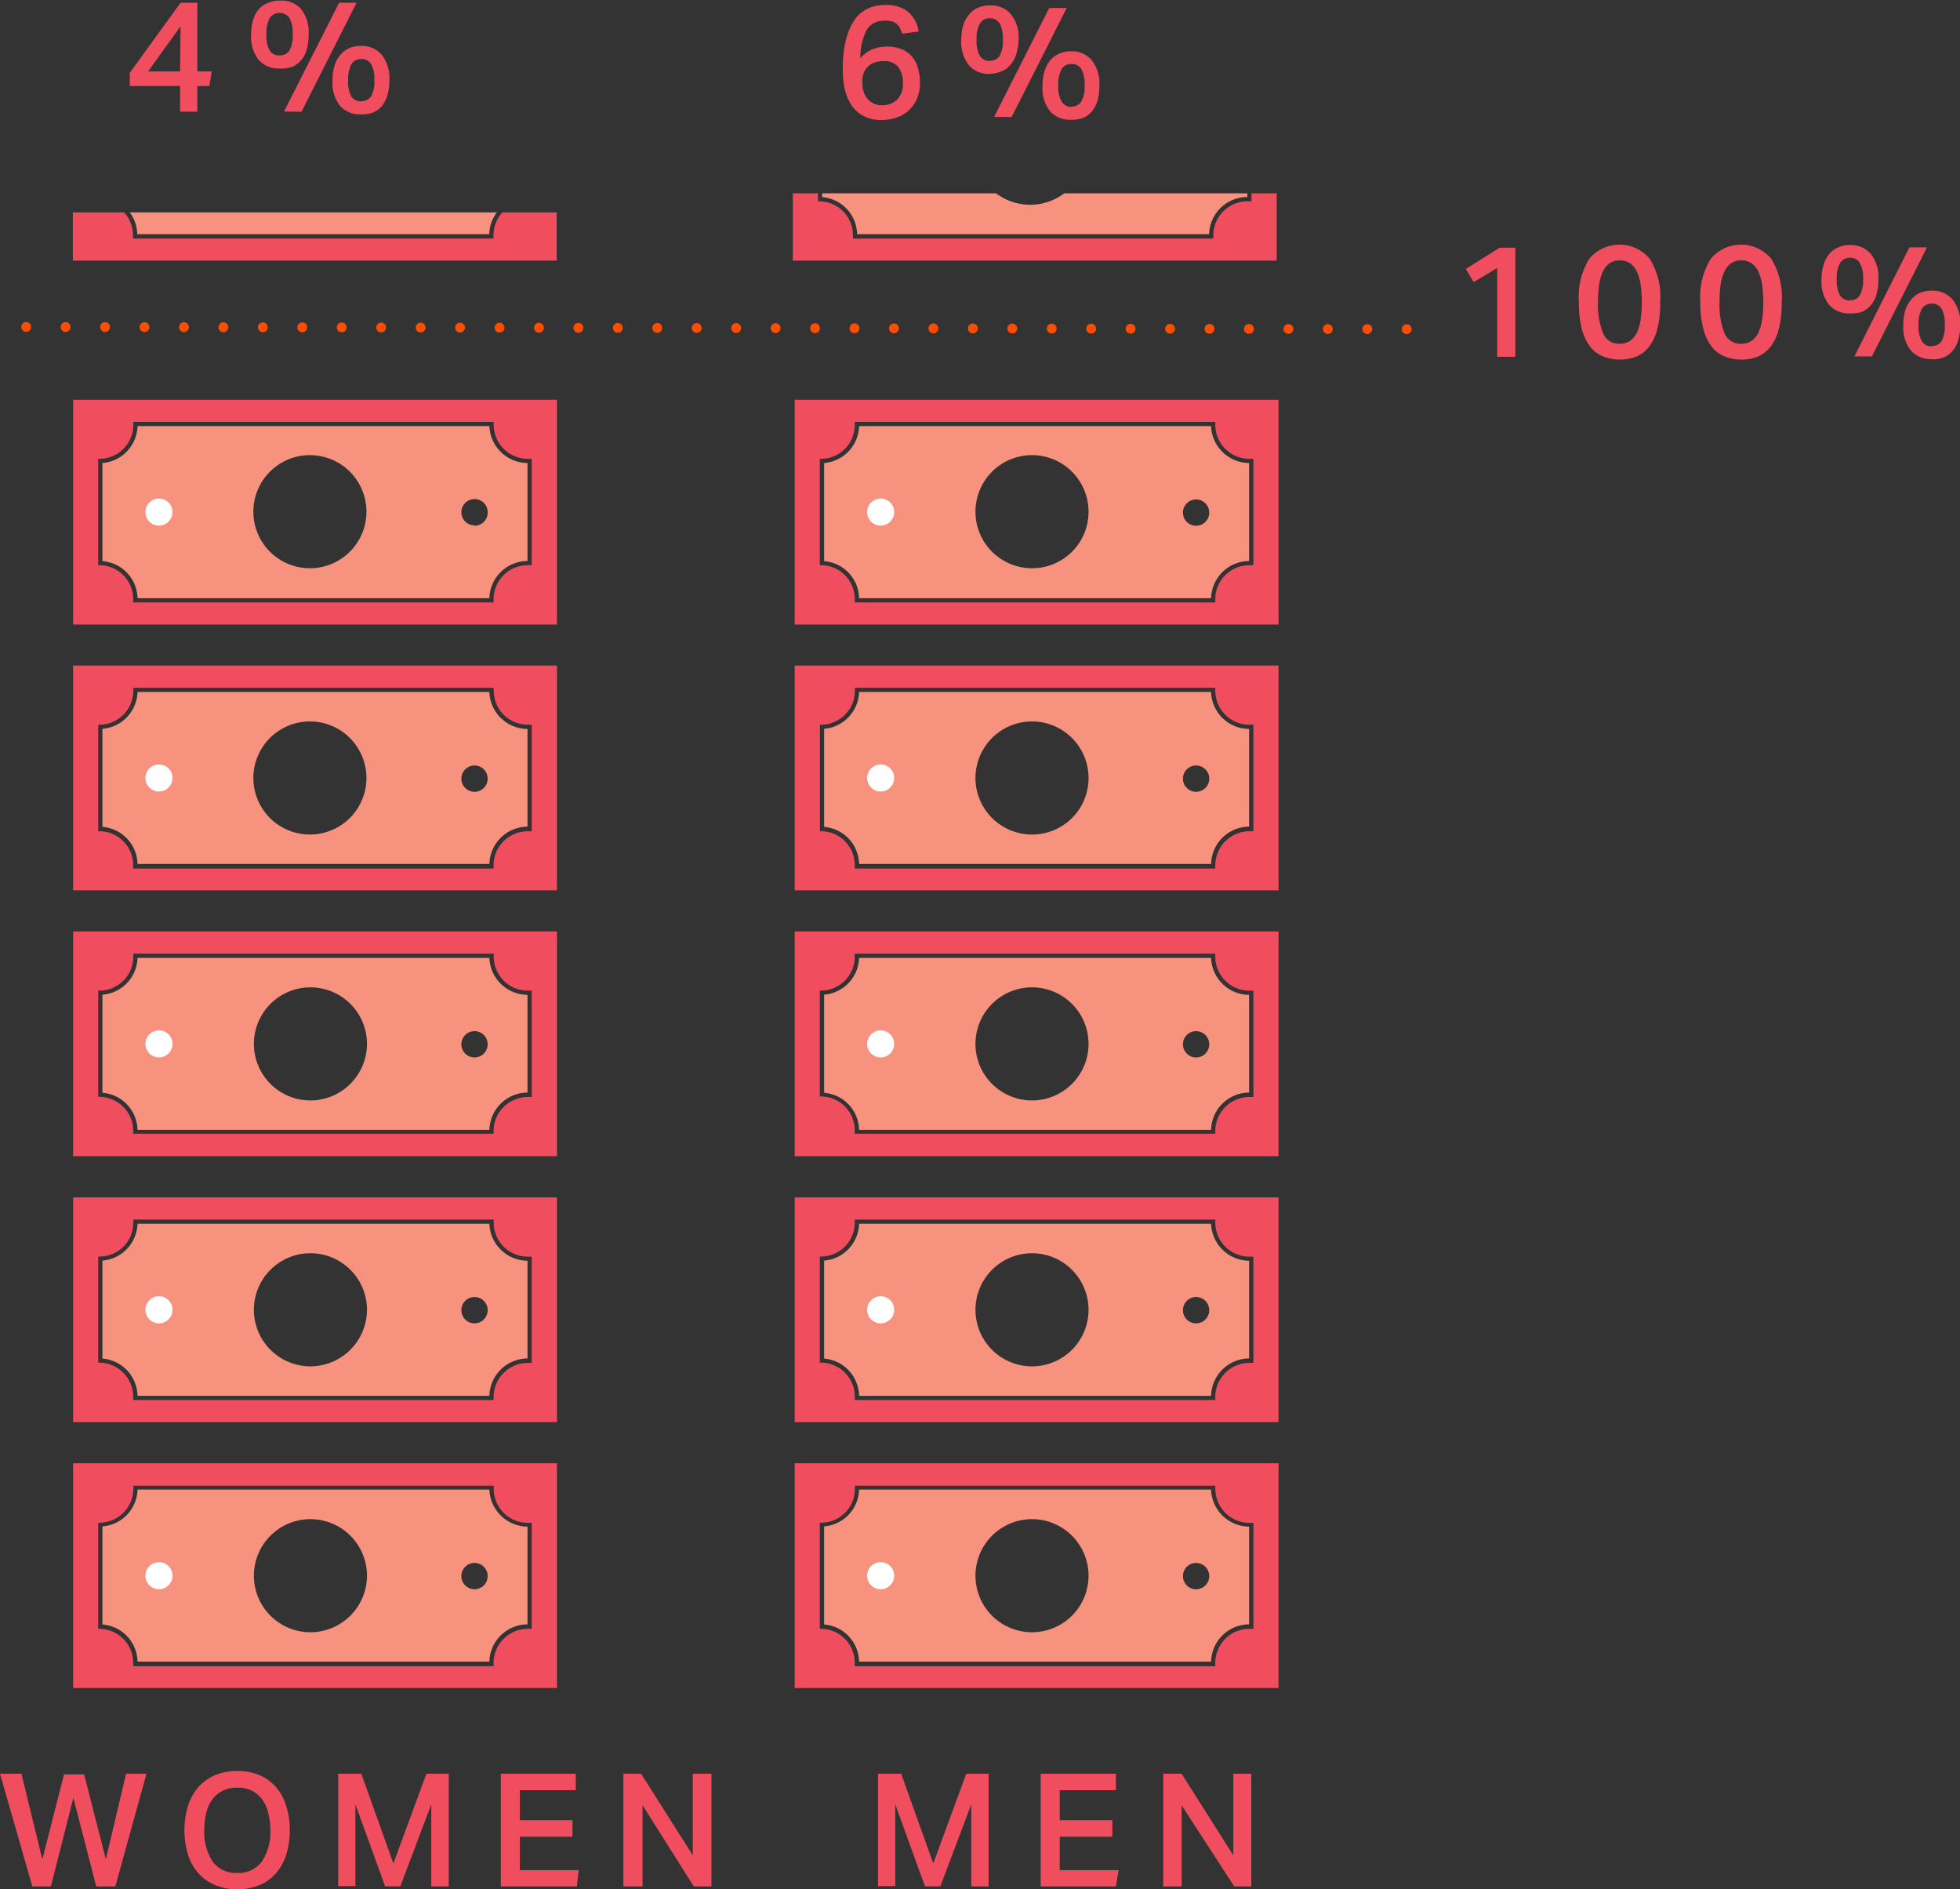 <svg xmlns="http://www.w3.org/2000/svg" xmlns:xlink="http://www.w3.org/1999/xlink" viewBox="0 0 149.07 143.67" width="149.07px" height="143.67px" ><rect x="0" y="0" width="149.07" height="143.67" fill="#333333" stroke="none"/><defs><clipPath id="clip-path" transform="translate(-0.13 -1.79)"><rect x="5.67" y="17.94" width="36.8" height="3.85" fill="none"/></clipPath><clipPath id="clip-path-2" transform="translate(-0.13 -1.79)"><rect x="60.43" y="16.49" width="36.8" height="5.31" fill="none"/></clipPath></defs><g id="Layer_2" data-name="Layer 2"><g id="Vector"><path d="M66.91,136.67h1.76l2.44,6.82,2.51-6.82h1.7v8.57H74V139l-2.35,6.23H70.48L68.22,139v6.21H66.91Z" transform="translate(-0.13 -1.79)" fill="#f04d5e"/><path d="M79.28,136.67H85v1.25H80.73v2.28h4v1.26h-4V144h4.48L85,145.24H79.28Z" transform="translate(-0.13 -1.79)" fill="#f04d5e"/><path d="M88.6,136.67H90l3.93,6.2v-6.2H95.3v8.57H94L90,139.07v6.17H88.6Z" transform="translate(-0.13 -1.79)" fill="#f04d5e"/><path d="M1.76,136.67l1.59,6.51L5,136.72H6.53l1.65,6.45,1.54-6.5h1.55L8.9,145.24H7.45L5.71,138.5,4,145.24H2.59L.13,136.67Z" transform="translate(-0.13 -1.79)" fill="#f04d5e"/><path d="M18.18,145.46a4.35,4.35,0,0,1-1.66-.31,3.54,3.54,0,0,1-1.27-.88,3.9,3.9,0,0,1-.81-1.41,6.44,6.44,0,0,1,0-3.79,4,4,0,0,1,.81-1.42,3.6,3.6,0,0,1,1.28-.89,4.32,4.32,0,0,1,1.64-.3,4.42,4.42,0,0,1,1.66.3,3.52,3.52,0,0,1,1.26.89,3.86,3.86,0,0,1,.79,1.41,5.77,5.77,0,0,1,.29,1.89,6.17,6.17,0,0,1-.28,1.9,4,4,0,0,1-.79,1.41,3.33,3.33,0,0,1-1.26.89A4.4,4.4,0,0,1,18.18,145.46Zm0-1.25a2.17,2.17,0,0,0,1.87-.87,4,4,0,0,0,.64-2.38,5.11,5.11,0,0,0-.17-1.36,2.82,2.82,0,0,0-.47-1,2.23,2.23,0,0,0-.78-.65,2.5,2.5,0,0,0-1.09-.22,2.47,2.47,0,0,0-1.09.22,2.18,2.18,0,0,0-.79.65,2.82,2.82,0,0,0-.47,1,5.13,5.13,0,0,0-.16,1.36,4,4,0,0,0,.63,2.38A2.17,2.17,0,0,0,18.17,144.21Z" transform="translate(-0.13 -1.79)" fill="#f04d5e"/><path d="M25.85,136.67h1.76l2.44,6.82,2.51-6.82h1.7v8.57H32.93V139l-2.35,6.23H29.42L27.16,139v6.21H25.85Z" transform="translate(-0.13 -1.79)" fill="#f04d5e"/><path d="M38.22,136.67h5.7v1.25H39.67v2.28h4v1.26h-4V144h4.48L44,145.24H38.22Z" transform="translate(-0.13 -1.79)" fill="#f04d5e"/><path d="M47.54,136.67h1.35l3.93,6.2v-6.2h1.42v8.57H52.9L49,139.07v6.17H47.54Z" transform="translate(-0.13 -1.79)" fill="#f04d5e"/><path d="M13.86,2h1.28V7.22h1.09l-.17,1.11h-.92v1.95H13.83V8.33H10v-1Zm0,1.79L11.4,7.22h2.43Z" transform="translate(-0.13 -1.79)" fill="#f04d5e"/><path d="M21.39,7a2,2,0,0,1-1.58-.65,2.84,2.84,0,0,1-.58-1.95,3.62,3.62,0,0,1,.17-1.15,2.12,2.12,0,0,1,.46-.81A1.82,1.82,0,0,1,20.54,2a2.18,2.18,0,0,1,.85-.16A2,2,0,0,1,23,2.44a2.82,2.82,0,0,1,.6,2,3.9,3.9,0,0,1-.17,1.22,2.18,2.18,0,0,1-.47.79,1.72,1.72,0,0,1-.69.45A2.54,2.54,0,0,1,21.39,7Zm0-1a.86.86,0,0,0,.75-.36,2.34,2.34,0,0,0,.25-1.25,2.4,2.4,0,0,0-.25-1.24.92.92,0,0,0-1.49,0A2.3,2.3,0,0,0,20.4,4.4a2.25,2.25,0,0,0,.25,1.25A.84.84,0,0,0,21.39,6Zm.34,4.27L25.92,2h1.33l-4.19,8.29Zm5.88.21A2,2,0,0,1,26,9.85a2.82,2.82,0,0,1-.58-1.95,3.42,3.42,0,0,1,.17-1.16,2.34,2.34,0,0,1,.45-.81,1.78,1.78,0,0,1,.69-.49,2.15,2.15,0,0,1,.85-.16,2,2,0,0,1,1.56.65,2.83,2.83,0,0,1,.6,2,3.55,3.55,0,0,1-.18,1.21,2.22,2.22,0,0,1-.46.8,1.81,1.81,0,0,1-.69.44A2.58,2.58,0,0,1,27.61,10.49Zm0-1a.84.84,0,0,0,.74-.36A2.23,2.23,0,0,0,28.6,7.9a2.34,2.34,0,0,0-.25-1.25.83.83,0,0,0-.74-.37.84.84,0,0,0-.74.37,2.33,2.33,0,0,0-.26,1.25,2.32,2.32,0,0,0,.25,1.24A.86.86,0,0,0,27.61,9.5Z" transform="translate(-0.13 -1.79)" fill="#f04d5e"/><path d="M68.72,4.24l-.16-.35a1,1,0,0,0-.19-.24.74.74,0,0,0-.25-.17,1.11,1.11,0,0,0-.35-.1,1.7,1.7,0,0,0-.56,0A1.42,1.42,0,0,0,66,4.15a4.85,4.85,0,0,0-.44,2.08,2.32,2.32,0,0,1,.87-.67,3.1,3.1,0,0,1,1.15-.23,3.14,3.14,0,0,1,1.11.19,2.09,2.09,0,0,1,.78.55,2.28,2.28,0,0,1,.47.87,3.9,3.9,0,0,1,.16,1.13,3.17,3.17,0,0,1-.23,1.23,2.61,2.61,0,0,1-.63.89,2.57,2.57,0,0,1-.92.54,3.49,3.49,0,0,1-1.14.18,2.81,2.81,0,0,1-1.47-.35,2.59,2.59,0,0,1-.9-.9,3.86,3.86,0,0,1-.46-1.23,7.67,7.67,0,0,1-.12-1.34,9,9,0,0,1,.25-2.32,4.77,4.77,0,0,1,.68-1.52,2.48,2.48,0,0,1,1-.82,3.06,3.06,0,0,1,1.24-.26,2.72,2.72,0,0,1,1.78.5A2.47,2.47,0,0,1,70,4.18l-1.26.18Zm-1.5,5.55a1.61,1.61,0,0,0,1.14-.42,1.69,1.69,0,0,0,.44-1.28,1.93,1.93,0,0,0-.34-1.19,1.32,1.32,0,0,0-1.14-.46,1.93,1.93,0,0,0-.65.1,1.25,1.25,0,0,0-.52.31,1.53,1.53,0,0,0-.35.54,1.77,1.77,0,0,0-.08.75,1.87,1.87,0,0,0,.1.62,1.42,1.42,0,0,0,.28.53,1.53,1.53,0,0,0,.46.37A1.47,1.47,0,0,0,67.22,9.79Z" transform="translate(-0.13 -1.79)" fill="#f04d5e"/><path d="M75.4,7.41a2,2,0,0,1-1.57-.65,2.79,2.79,0,0,1-.59-1.95,3.66,3.66,0,0,1,.17-1.15,2.26,2.26,0,0,1,.46-.81,1.82,1.82,0,0,1,.68-.49,2.22,2.22,0,0,1,.85-.16A2,2,0,0,1,77,2.85a2.82,2.82,0,0,1,.6,2A3.63,3.63,0,0,1,77.39,6a2.18,2.18,0,0,1-.47.79,1.6,1.6,0,0,1-.69.45A2.54,2.54,0,0,1,75.4,7.41Zm0-1a.86.86,0,0,0,.75-.36,2.25,2.25,0,0,0,.25-1.25,2.3,2.3,0,0,0-.25-1.24.85.85,0,0,0-.75-.38.83.83,0,0,0-.73.38,2.2,2.2,0,0,0-.26,1.24,2.25,2.25,0,0,0,.25,1.25A.85.85,0,0,0,75.4,6.42Zm.34,4.27L79.93,2.4h1.33l-4.19,8.29Zm5.88.21A2,2,0,0,1,80,10.26a2.82,2.82,0,0,1-.58-1.95,3.68,3.68,0,0,1,.17-1.16,2.34,2.34,0,0,1,.45-.81,1.86,1.86,0,0,1,.69-.49,2.18,2.18,0,0,1,.85-.16,2,2,0,0,1,1.56.65,2.85,2.85,0,0,1,.6,2,3.83,3.83,0,0,1-.17,1.21,2.38,2.38,0,0,1-.47.8,1.81,1.81,0,0,1-.69.44A2.58,2.58,0,0,1,81.62,10.9Zm0-1a.84.84,0,0,0,.74-.37,2.22,2.22,0,0,0,.26-1.24,2.33,2.33,0,0,0-.26-1.25.82.82,0,0,0-.74-.37.84.84,0,0,0-.74.37,2.33,2.33,0,0,0-.26,1.25,2.22,2.22,0,0,0,.26,1.24A.84.84,0,0,0,81.62,9.92Z" transform="translate(-0.13 -1.79)" fill="#f04d5e"/><path d="M112.21,23.24l-.6-1,2.57-1.61h1.2v8.29H114V22.17Z" transform="translate(-0.13 -1.79)" fill="#f04d5e"/><path d="M123.32,29.13a3.3,3.3,0,0,1-1.29-.25,2.35,2.35,0,0,1-1-.79,3.79,3.79,0,0,1-.61-1.36,8.09,8.09,0,0,1-.21-2,5.45,5.45,0,0,1,.81-3.28,3,3,0,0,1,4.57,0,5.47,5.47,0,0,1,.81,3.31,8,8,0,0,1-.21,2,3.79,3.79,0,0,1-.61,1.36,2.56,2.56,0,0,1-1,.79A3.27,3.27,0,0,1,123.32,29.13Zm0-1.2a1.39,1.39,0,0,0,.79-.22,1.73,1.73,0,0,0,.52-.63,3.71,3.71,0,0,0,.28-1,9.65,9.65,0,0,0,0-2.63,3.71,3.71,0,0,0-.28-1,1.68,1.68,0,0,0-.52-.64,1.39,1.39,0,0,0-.79-.22,1.31,1.31,0,0,0-.78.23,1.65,1.65,0,0,0-.51.64,3.71,3.71,0,0,0-.28,1,10.19,10.19,0,0,0-.08,1.3,5.63,5.63,0,0,0,.38,2.35A1.29,1.29,0,0,0,123.33,27.93Z" transform="translate(-0.13 -1.79)" fill="#f04d5e"/><path d="M132.56,29.13a3.3,3.3,0,0,1-1.29-.25,2.35,2.35,0,0,1-1-.79,3.79,3.79,0,0,1-.61-1.36,8.09,8.09,0,0,1-.21-2,5.45,5.45,0,0,1,.81-3.28,3,3,0,0,1,4.57,0,5.47,5.47,0,0,1,.81,3.31,8,8,0,0,1-.21,2,3.79,3.79,0,0,1-.61,1.36,2.56,2.56,0,0,1-1,.79A3.27,3.27,0,0,1,132.56,29.13Zm0-1.2a1.41,1.41,0,0,0,.79-.22,1.73,1.73,0,0,0,.52-.63,3.71,3.71,0,0,0,.28-1,9.65,9.65,0,0,0,0-2.63,3.71,3.71,0,0,0-.28-1,1.68,1.68,0,0,0-.52-.64,1.41,1.41,0,0,0-.79-.22,1.31,1.31,0,0,0-.78.23,1.65,1.65,0,0,0-.51.64,3.71,3.71,0,0,0-.28,1,10.19,10.19,0,0,0-.08,1.3,5.82,5.82,0,0,0,.37,2.35A1.31,1.31,0,0,0,132.57,27.93Z" transform="translate(-0.13 -1.79)" fill="#f04d5e"/><path d="M140.83,25.62a2,2,0,0,1-1.58-.64,2.82,2.82,0,0,1-.58-1.95,3.62,3.62,0,0,1,.17-1.15,2.39,2.39,0,0,1,.45-.82,2,2,0,0,1,.69-.48,2.18,2.18,0,0,1,.85-.16,2,2,0,0,1,1.56.65,2.82,2.82,0,0,1,.6,2,3.79,3.79,0,0,1-.17,1.21,2.29,2.29,0,0,1-.47.8,1.83,1.83,0,0,1-.69.45A2.57,2.57,0,0,1,140.83,25.62Zm0-1a.83.83,0,0,0,.74-.36,2.26,2.26,0,0,0,.26-1.25,2.29,2.29,0,0,0-.26-1.24.82.82,0,0,0-.74-.38.85.85,0,0,0-.74.38,2.29,2.29,0,0,0-.26,1.24,2.37,2.37,0,0,0,.25,1.25A.86.86,0,0,0,140.83,24.64Zm.34,4.27,4.18-8.29h1.34l-4.19,8.29Zm5.88.21a2,2,0,0,1-1.58-.65,2.79,2.79,0,0,1-.58-1.95,3.63,3.63,0,0,1,.16-1.15,2.42,2.42,0,0,1,.46-.81,1.82,1.82,0,0,1,.68-.49,2.23,2.23,0,0,1,.86-.16,2,2,0,0,1,1.56.65,2.82,2.82,0,0,1,.6,2,3.61,3.61,0,0,1-.18,1.22,2.05,2.05,0,0,1-.47.79,1.6,1.6,0,0,1-.69.45A2.52,2.52,0,0,1,147.05,29.12Zm0-1a.85.85,0,0,0,.74-.36,2.25,2.25,0,0,0,.25-1.25,2.3,2.3,0,0,0-.25-1.24.91.91,0,0,0-1.48,0,2.29,2.29,0,0,0-.26,1.24,2.25,2.25,0,0,0,.25,1.25A.86.86,0,0,0,147.05,28.13Z" transform="translate(-0.13 -1.79)" fill="#f04d5e"/><line x1="1.99" y1="24.86" x2="107.25" y2="25.03" fill="none" stroke="#ff4d00" stroke-linecap="round" stroke-miterlimit="11" stroke-width="0.75" stroke-dasharray="0 3"/><path d="M37.35,74.63H10.59a2.9,2.9,0,0,1-2.67,2.8v7.46a2.89,2.89,0,0,1,2.67,2.82H37.35a2.92,2.92,0,0,1,2.9-2.84V77.44A2.92,2.92,0,0,1,37.35,74.63ZM23.74,85.47a4.3,4.3,0,1,1,4.3-4.3A4.31,4.31,0,0,1,23.74,85.47ZM36.22,82.2a1,1,0,1,1,1-1A1,1,0,0,1,36.22,82.2Z" transform="translate(-0.13 -1.79)" fill="#f6927e"/><path d="M5.69,72.62V89.71h36.8V72.62ZM40.57,85.21h-.31a2.6,2.6,0,0,0-2.59,2.59V88H10.26v-.25A2.58,2.58,0,0,0,7.76,85.2H7.6V77.12h.16a2.59,2.59,0,0,0,2.51-2.59v-.22H37.68v.2a2.59,2.59,0,0,0,2.58,2.61h.09l.22,0Z" transform="translate(-0.13 -1.79)" fill="#f04d5e"/><circle cx="12.09" cy="79.38" r="1.03" fill="#fff"/><path d="M37.35,54.41H10.59a2.9,2.9,0,0,1-2.67,2.8v7.46a2.89,2.89,0,0,1,2.67,2.82H37.35a2.92,2.92,0,0,1,2.9-2.84V57.22A2.91,2.91,0,0,1,37.35,54.41ZM23.74,65.25A4.3,4.3,0,1,1,28,61,4.3,4.3,0,0,1,23.74,65.25ZM36.22,62a1,1,0,1,1,1-1A1,1,0,0,1,36.22,62Z" transform="translate(-0.13 -1.79)" fill="#f6927e"/><path d="M5.69,52.4V69.49h36.8V52.4ZM40.57,65h-.31a2.6,2.6,0,0,0-2.59,2.59v.25H10.26v-.25A2.58,2.58,0,0,0,7.76,65H7.6V56.9h.16a2.59,2.59,0,0,0,2.51-2.59v-.22H37.68v.2a2.59,2.59,0,0,0,2.58,2.61h.31Z" transform="translate(-0.13 -1.79)" fill="#f04d5e"/><circle cx="12.09" cy="59.16" r="1.03" fill="#fff"/><path d="M37.35,34.19H10.59A2.9,2.9,0,0,1,7.92,37v7.46a2.89,2.89,0,0,1,2.67,2.82H37.35a2.91,2.91,0,0,1,2.9-2.83V37A2.93,2.93,0,0,1,37.35,34.19ZM23.74,45A4.3,4.3,0,1,1,28,40.74,4.3,4.3,0,0,1,23.74,45Zm12.48-3.26a1,1,0,1,1,1-1A1,1,0,0,1,36.22,41.77Z" transform="translate(-0.13 -1.79)" fill="#f6927e"/><path d="M5.69,32.19V49.28h36.8V32.19ZM40.57,44.77h-.31a2.59,2.59,0,0,0-2.59,2.58v.25H10.26v-.25a2.58,2.58,0,0,0-2.51-2.58H7.6V36.68h.16a2.58,2.58,0,0,0,2.51-2.58v-.23H37.68v.2a2.59,2.59,0,0,0,2.58,2.61h.31Z" transform="translate(-0.13 -1.79)" fill="#f04d5e"/><circle cx="12.09" cy="38.94" r="1.03" fill="#fff"/><path d="M37.35,94.85H10.59a2.91,2.91,0,0,1-2.67,2.8v7.45a2.9,2.9,0,0,1,2.67,2.83H37.35a2.92,2.92,0,0,1,2.9-2.84V97.66A2.92,2.92,0,0,1,37.35,94.85ZM23.74,105.69a4.3,4.3,0,1,1,4.3-4.3A4.31,4.31,0,0,1,23.74,105.69Zm12.48-3.27a1,1,0,1,1,1-1A1,1,0,0,1,36.22,102.42Z" transform="translate(-0.13 -1.79)" fill="#f6927e"/><path d="M5.69,92.84v17.09h36.8V92.84Zm34.88,12.59-.21,0h-.1A2.6,2.6,0,0,0,37.67,108v.25H10.26V108a2.59,2.59,0,0,0-2.51-2.59H7.6V97.34h.16a2.57,2.57,0,0,0,2.51-2.58v-.23H37.68v.21a2.59,2.59,0,0,0,2.58,2.61h.31Z" transform="translate(-0.13 -1.79)" fill="#f04d5e"/><circle cx="12.09" cy="99.6" r="1.03" fill="#fff"/><path d="M37.35,115.06H10.59a2.89,2.89,0,0,1-2.67,2.8v7.46a2.89,2.89,0,0,1,2.67,2.82H37.35a2.91,2.91,0,0,1,2.9-2.83v-7.43A2.93,2.93,0,0,1,37.35,115.06ZM23.74,125.91a4.3,4.3,0,1,1,4.3-4.3A4.31,4.31,0,0,1,23.74,125.91Zm12.48-3.27a1,1,0,1,1,1-1A1,1,0,0,1,36.22,122.64Z" transform="translate(-0.13 -1.79)" fill="#f6927e"/><path d="M5.69,113.06v17.09h36.8V113.06Zm34.88,12.59-.21,0h-.1a2.6,2.6,0,0,0-2.59,2.59v.25H10.26v-.25a2.59,2.59,0,0,0-2.51-2.59H7.6v-8.07h.16A2.58,2.58,0,0,0,10.27,115v-.23H37.68v.2a2.59,2.59,0,0,0,2.58,2.62h.31Z" transform="translate(-0.13 -1.79)" fill="#f04d5e"/><circle cx="12.09" cy="119.82" r="1.03" fill="#fff"/><path d="M92.24,74.63H65.47a2.9,2.9,0,0,1-2.66,2.8v7.46a2.89,2.89,0,0,1,2.66,2.82H92.24a2.91,2.91,0,0,1,2.89-2.84V77.44A2.91,2.91,0,0,1,92.24,74.63ZM78.63,85.47a4.3,4.3,0,1,1,4.29-4.3A4.3,4.3,0,0,1,78.63,85.47ZM91.1,82.2a1,1,0,1,1,1-1A1,1,0,0,1,91.1,82.2Z" transform="translate(-0.13 -1.79)" fill="#f6927e"/><path d="M60.57,72.62V89.71h36.8V72.62ZM95.46,85.21h-.31a2.59,2.59,0,0,0-2.59,2.59V88H65.14v-.25a2.57,2.57,0,0,0-2.51-2.58h-.15V77.12h.15a2.58,2.58,0,0,0,2.51-2.59v-.22H92.56v.2a2.59,2.59,0,0,0,2.59,2.61h.09l.22,0Z" transform="translate(-0.13 -1.79)" fill="#f04d5e"/><circle cx="66.98" cy="79.38" r="1.03" fill="#fff"/><path d="M92.24,54.41H65.47a2.9,2.9,0,0,1-2.66,2.8v7.46a2.89,2.89,0,0,1,2.66,2.82H92.24a2.91,2.91,0,0,1,2.89-2.84V57.22A2.9,2.9,0,0,1,92.24,54.41ZM78.63,65.25A4.3,4.3,0,1,1,82.92,61,4.29,4.29,0,0,1,78.63,65.25ZM91.1,62a1,1,0,1,1,1-1A1,1,0,0,1,91.1,62Z" transform="translate(-0.13 -1.79)" fill="#f6927e"/><path d="M60.57,52.4V69.49h36.8V52.4ZM95.46,65h-.31a2.6,2.6,0,0,0-2.59,2.59v.25H65.14v-.25A2.57,2.57,0,0,0,62.64,65h-.15V56.9h.15a2.58,2.58,0,0,0,2.51-2.59v-.22H92.56v.2a2.59,2.59,0,0,0,2.59,2.61h.31Z" transform="translate(-0.13 -1.79)" fill="#f04d5e"/><circle cx="66.98" cy="59.16" r="1.03" fill="#fff"/><path d="M92.24,34.19H65.47A2.9,2.9,0,0,1,62.81,37v7.46a2.89,2.89,0,0,1,2.66,2.82H92.24a2.91,2.91,0,0,1,2.89-2.83V37A2.92,2.92,0,0,1,92.24,34.19ZM78.63,45a4.3,4.3,0,1,1,4.29-4.29A4.29,4.29,0,0,1,78.63,45ZM91.1,41.77a1,1,0,1,1,1-1A1,1,0,0,1,91.1,41.77Z" transform="translate(-0.13 -1.79)" fill="#f6927e"/><path d="M60.57,32.19V49.28h36.8V32.19ZM95.46,44.77h-.31a2.59,2.59,0,0,0-2.59,2.58v.25H65.14v-.25a2.57,2.57,0,0,0-2.51-2.58h-.15V36.68h.15a2.57,2.57,0,0,0,2.51-2.58v-.23H92.56v.2a2.59,2.59,0,0,0,2.59,2.61h.31Z" transform="translate(-0.13 -1.79)" fill="#f04d5e"/><circle cx="66.98" cy="38.94" r="1.03" fill="#fff"/><path d="M92.24,94.85H65.47a2.9,2.9,0,0,1-2.66,2.8v7.45a2.9,2.9,0,0,1,2.66,2.83H92.24a2.91,2.91,0,0,1,2.89-2.84V97.66A2.92,2.92,0,0,1,92.24,94.85ZM78.63,105.69a4.3,4.3,0,1,1,4.29-4.3A4.3,4.3,0,0,1,78.63,105.69Zm12.47-3.27a1,1,0,1,1,1-1A1,1,0,0,1,91.1,102.42Z" transform="translate(-0.13 -1.79)" fill="#f6927e"/><path d="M60.57,92.84v17.09h36.8V92.84Zm34.89,12.59-.22,0h-.09A2.59,2.59,0,0,0,92.56,108v.25H65.14V108a2.58,2.58,0,0,0-2.51-2.59h-.15V97.34h.15a2.57,2.57,0,0,0,2.51-2.58v-.23H92.56v.21a2.59,2.59,0,0,0,2.59,2.61h.31Z" transform="translate(-0.13 -1.79)" fill="#f04d5e"/><circle cx="66.98" cy="99.6" r="1.03" fill="#fff"/><path d="M92.24,115.06H65.47a2.89,2.89,0,0,1-2.66,2.8v7.46a2.89,2.89,0,0,1,2.66,2.82H92.24a2.91,2.91,0,0,1,2.89-2.83v-7.43A2.92,2.92,0,0,1,92.24,115.06ZM78.63,125.91a4.3,4.3,0,1,1,4.29-4.3A4.3,4.3,0,0,1,78.63,125.91Zm12.47-3.27a1,1,0,1,1,1-1A1,1,0,0,1,91.1,122.64Z" transform="translate(-0.13 -1.79)" fill="#f6927e"/><path d="M60.57,113.06v17.09h36.8V113.06Zm34.89,12.59-.22,0h-.09a2.59,2.59,0,0,0-2.59,2.59v.25H65.14v-.25a2.58,2.58,0,0,0-2.51-2.59h-.15v-8.07h.15A2.57,2.57,0,0,0,65.15,115v-.23H92.56v.2a2.6,2.6,0,0,0,2.59,2.62h.31Z" transform="translate(-0.13 -1.79)" fill="#f04d5e"/><circle cx="66.98" cy="119.82" r="1.03" fill="#fff"/><g clip-path="url(#clip-path)"><path d="M37.34,6.52H10.57a2.9,2.9,0,0,1-2.66,2.8v7.46a2.89,2.89,0,0,1,2.66,2.82H37.34a2.91,2.91,0,0,1,2.89-2.83V9.34A2.92,2.92,0,0,1,37.34,6.52ZM23.72,17.36A4.3,4.3,0,1,1,28,13.07,4.29,4.29,0,0,1,23.72,17.36ZM36.2,14.1a1,1,0,1,1,1-1A1,1,0,0,1,36.2,14.1Z" transform="translate(-0.13 -1.79)" fill="#f6927e"/><path d="M5.67,4.52V21.61h36.8V4.52ZM40.55,17.1h-.3a2.59,2.59,0,0,0-2.59,2.59v.24H10.24v-.24a2.57,2.57,0,0,0-2.51-2.59H7.59V9h.15a2.57,2.57,0,0,0,2.51-2.58V6.2H37.66v.2A2.59,2.59,0,0,0,40.25,9h.3Z" transform="translate(-0.13 -1.79)" fill="#f04d5e"/><circle cx="12.07" cy="11.27" r="1.03" fill="#fff"/></g><g clip-path="url(#clip-path-2)"><path d="M92.09,6.52H65.32a2.88,2.88,0,0,1-2.66,2.8v7.46a2.89,2.89,0,0,1,2.66,2.82H92.09A2.91,2.91,0,0,1,95,16.77V9.34A2.92,2.92,0,0,1,92.09,6.52ZM78.48,17.36a4.3,4.3,0,1,1,4.3-4.29A4.3,4.3,0,0,1,78.48,17.36ZM91,14.1a1,1,0,1,1,1-1A1,1,0,0,1,91,14.1Z" transform="translate(-0.13 -1.79)" fill="#f6927e"/><path d="M60.43,4.52V21.61h36.8V4.52ZM95.31,17.1H95a2.59,2.59,0,0,0-2.59,2.59v.24H65v-.24a2.57,2.57,0,0,0-2.5-2.59h-.16V9h.16A2.57,2.57,0,0,0,65,6.43V6.2H92.42v.2A2.59,2.59,0,0,0,95,9h.31Z" transform="translate(-0.13 -1.79)" fill="#f04d5e"/><circle cx="66.83" cy="11.27" r="1.03" fill="#fff"/></g></g></g></svg>